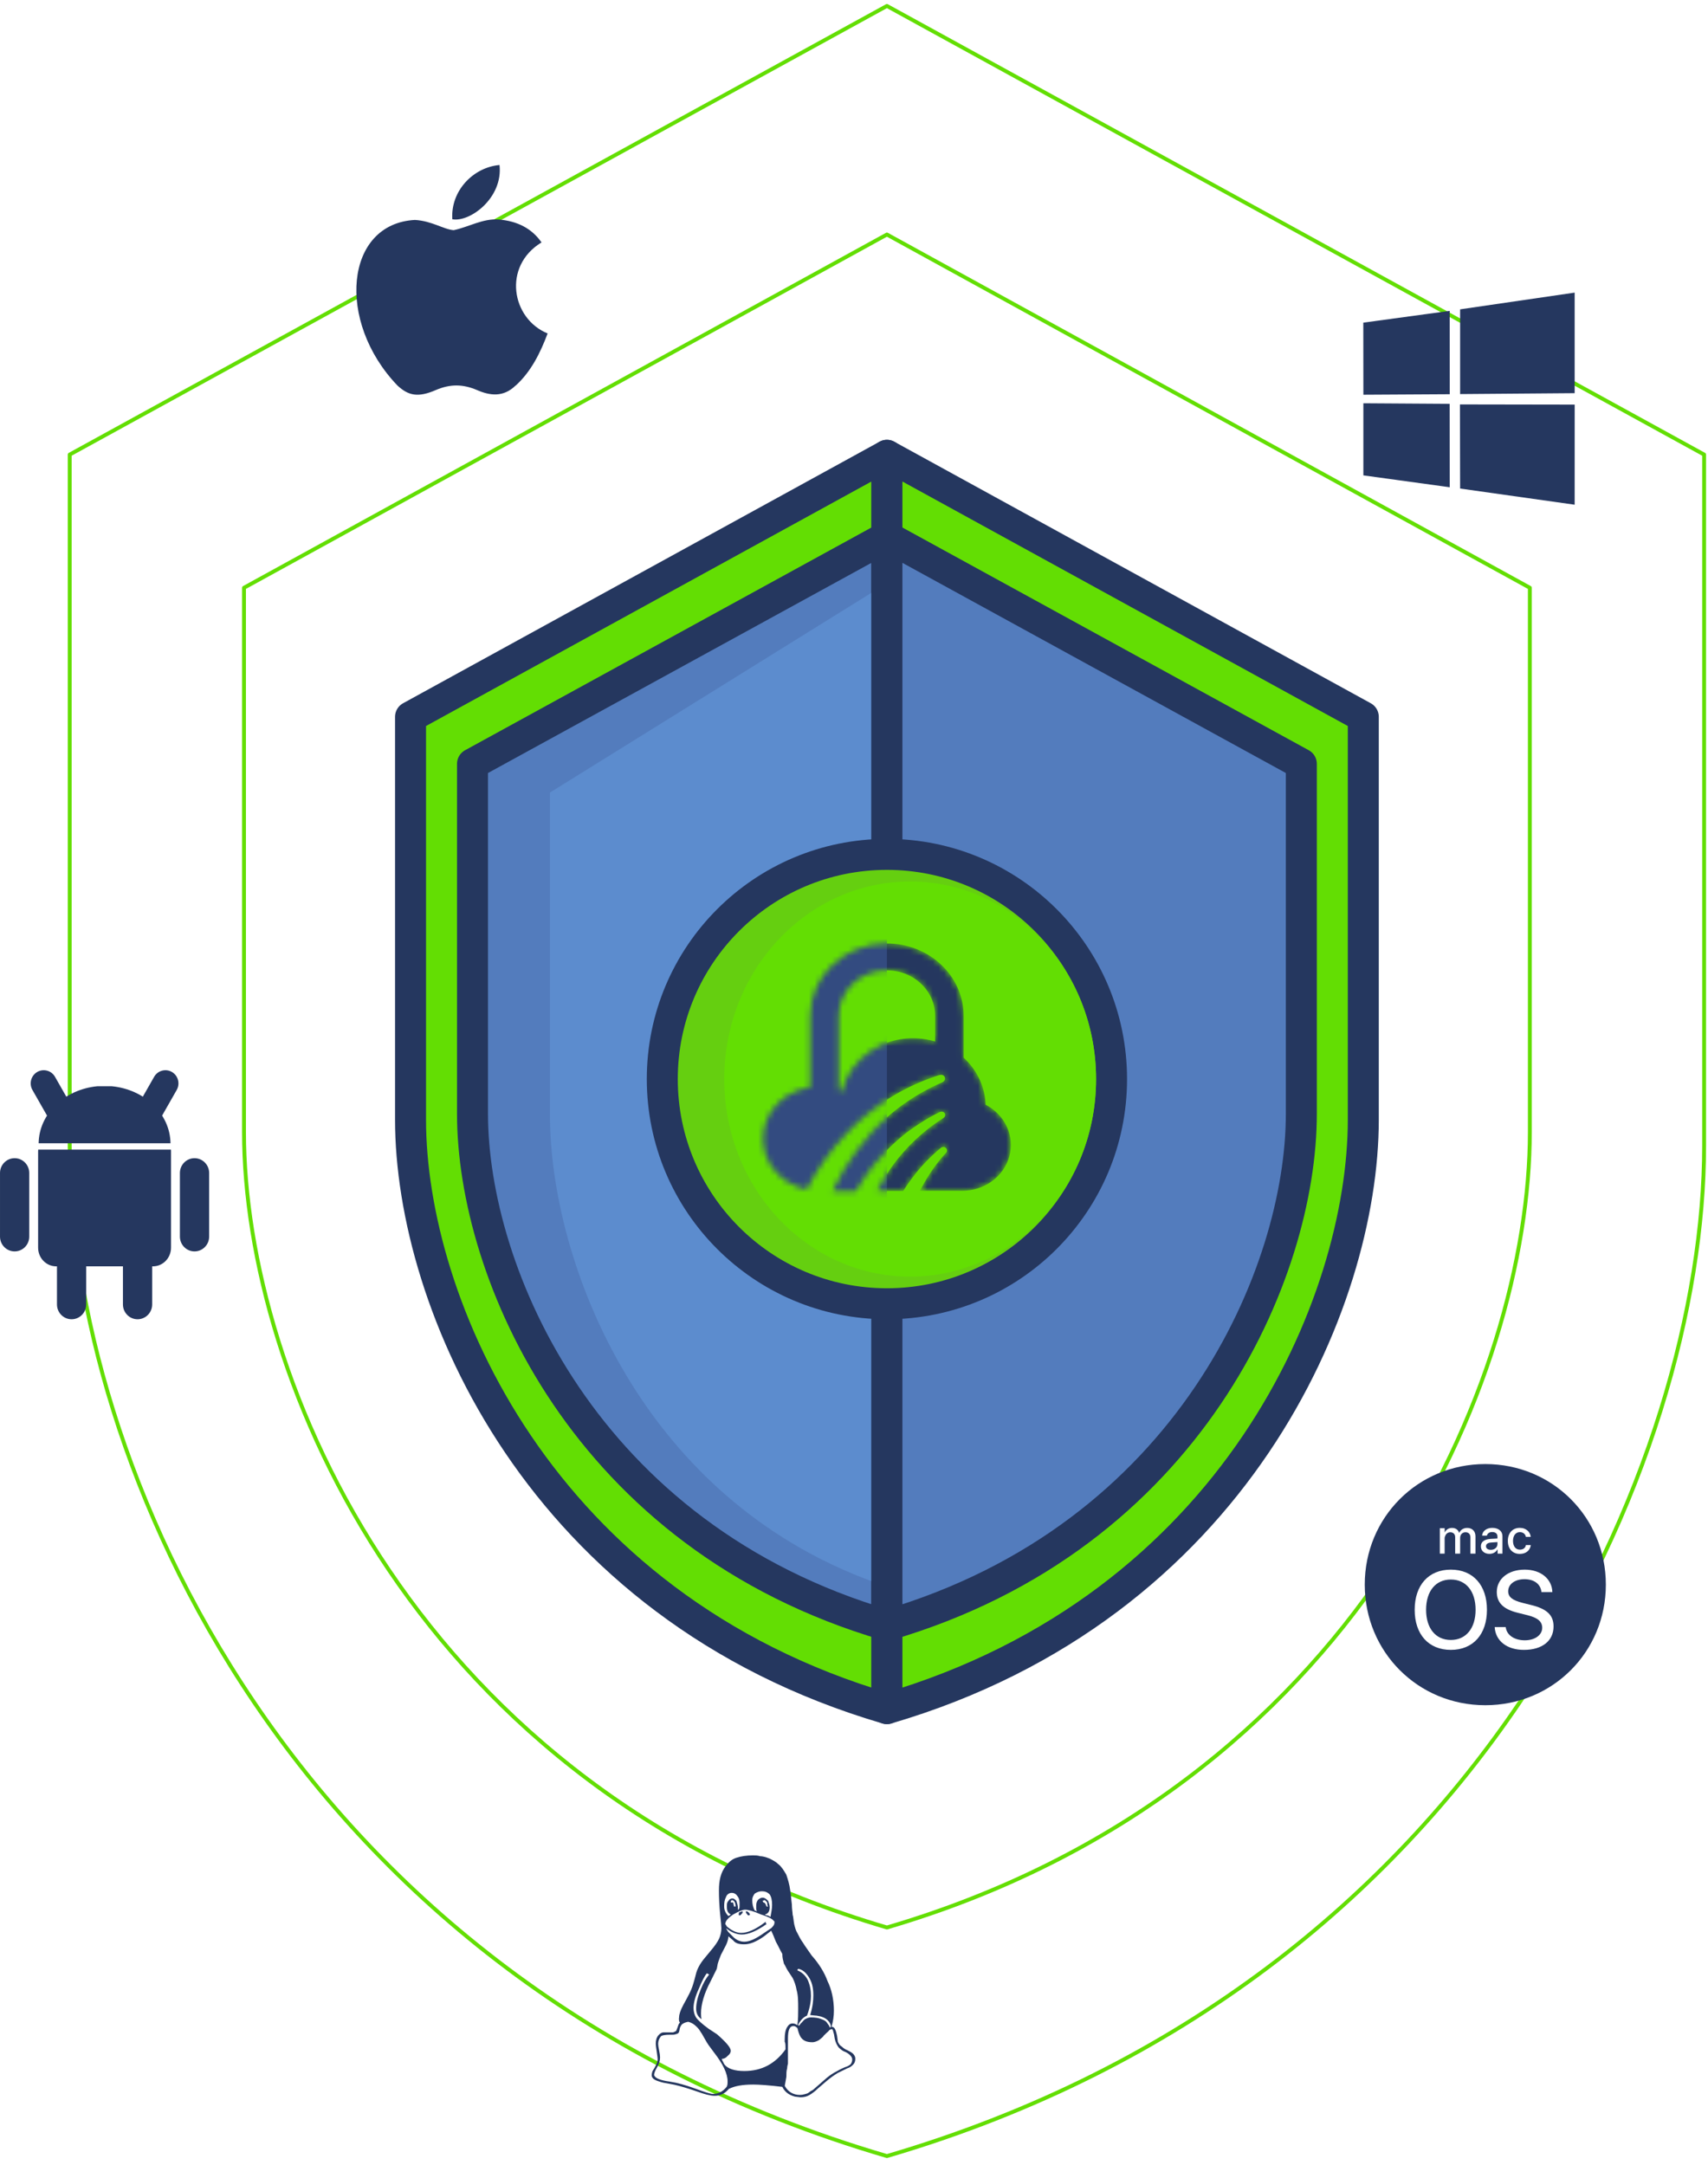 <svg width="303" height="384" viewBox="0 0 303 384" fill="none" xmlns="http://www.w3.org/2000/svg">
<path d="M271.394 104.239L157.34 41.59L43.286 104.239V200.765C43.286 244.387 73.886 317.339 157.34 341.841C240.795 317.339 271.394 244.387 271.394 200.765V104.239Z" stroke="#63DE03" stroke-width="0.687" stroke-linejoin="round"/>
<path d="M302.313 80.618L157.34 1.052L12.367 80.618V203.208C12.367 258.61 51.263 351.26 157.34 382.379C263.418 351.26 302.313 258.61 302.313 203.208V80.618Z" stroke="#63DE03" stroke-width="0.687" stroke-linejoin="round"/>
<path d="M72.83 127.13L157.34 80.753V303.022C95.504 284.883 72.83 230.879 72.83 198.586V127.13Z" fill="#63DE03" stroke="#25375F" stroke-width="5.497" stroke-linejoin="round"/>
<path d="M83.823 135.466L157.34 95.181V288.249C103.547 272.494 83.823 225.584 83.823 197.534V135.466Z" fill="#537CBD" stroke="#25375F" stroke-width="5.497" stroke-linejoin="round"/>
<path d="M97.565 140.557L157.34 103.426V281.379C113.602 266.856 97.565 223.62 97.565 197.766V140.557Z" fill="#5C8CCE"/>
<path d="M241.85 127.13L157.34 80.753V303.022C219.177 284.883 241.85 230.879 241.85 198.586V127.13Z" fill="#63DE03" stroke="#25375F" stroke-width="5.497" stroke-linejoin="round"/>
<path d="M230.857 135.466L157.34 95.181V288.249C211.133 272.494 230.857 225.584 230.857 197.534V135.466Z" fill="#537CBD" stroke="#25375F" stroke-width="5.497" stroke-linejoin="round"/>
<circle cx="157.34" cy="191.372" r="39.85" fill="#65CF10" stroke="#25375F" stroke-width="5.497"/>
<ellipse cx="161.462" cy="191.372" rx="32.98" ry="35.041" fill="#63DE03"/>
<mask id="mask0_3105_8680" style="mask-type:alpha" maskUnits="userSpaceOnUse" x="135" y="167" width="45" height="45">
<path d="M157.34 167.324C149.823 167.324 143.729 173.07 143.729 180.158V195.789H148.79V180.158C148.79 175.705 152.618 172.096 157.34 172.096C162.062 172.096 165.89 175.705 165.89 180.158V189.619H170.951V180.158C170.951 173.07 164.857 167.324 157.34 167.324Z" fill="#25375F"/>
<path d="M174.848 195.918C174.75 192.956 173.509 190.13 171.358 187.969C169.208 185.808 166.295 184.461 163.166 184.18C160.037 183.9 156.907 184.705 154.363 186.444C151.819 188.184 150.035 190.739 149.346 193.63C148.099 193.068 146.741 192.762 145.36 192.731C143.978 192.7 142.606 192.946 141.333 193.452C140.06 193.958 138.915 194.712 137.974 195.666C137.032 196.619 136.316 197.75 135.872 198.983C135.428 200.217 135.267 201.525 135.398 202.822C135.529 204.118 135.951 205.374 136.635 206.506C137.318 207.638 138.248 208.62 139.364 209.388C140.48 210.157 141.756 210.693 143.107 210.962C144.933 207.392 147.28 204.079 150.078 201.12C151.242 199.888 152.485 198.724 153.798 197.634C157.54 194.536 161.898 192.17 166.618 190.673C167.66 190.339 168.072 191.59 167.099 191.979C162.413 194.016 158.233 196.957 154.828 200.613C153.796 201.722 152.837 202.89 151.955 204.109C150.271 206.359 148.841 208.768 147.686 211.297H151.795C152.731 209.674 153.795 208.119 154.977 206.646C156.686 204.516 158.648 202.578 160.826 200.872C161.559 200.311 162.303 199.793 163.116 199.274C164.241 198.528 165.419 197.853 166.641 197.256C167.534 196.814 168.106 197.882 167.282 198.336C163.409 200.813 160.124 204.021 157.633 207.757C156.879 208.875 156.191 210.032 155.572 211.221H160.231C160.819 210.285 161.457 209.377 162.143 208.502C163.51 206.72 165.084 205.088 166.836 203.635C166.895 203.567 166.969 203.512 167.053 203.473C167.137 203.434 167.229 203.412 167.322 203.409C167.415 203.405 167.508 203.421 167.595 203.453C167.682 203.486 167.76 203.536 167.825 203.6C167.89 203.663 167.94 203.739 167.971 203.822C168.003 203.904 168.016 203.993 168.009 204.08C168.002 204.168 167.975 204.254 167.931 204.331C167.887 204.409 167.826 204.477 167.751 204.53C166.718 205.662 165.784 206.871 164.959 208.146C164.314 209.128 163.729 210.144 163.207 211.189H170.682C172.599 211.192 174.462 210.593 175.979 209.487C177.495 208.38 178.577 206.83 179.054 205.079C179.532 203.328 179.378 201.478 178.616 199.819C177.855 198.16 176.529 196.788 174.848 195.918Z" fill="#25375F"/>
</mask>
<g mask="url(#mask0_3105_8680)">
<path d="M157.34 167.324C149.823 167.324 143.729 173.07 143.729 180.158V195.789H148.79V180.158C148.79 175.705 152.618 172.096 157.34 172.096C162.062 172.096 165.89 175.705 165.89 180.158V189.619H170.951V180.158C170.951 173.07 164.857 167.324 157.34 167.324Z" fill="#25375F"/>
<path d="M174.848 195.918C174.75 192.956 173.509 190.13 171.358 187.969C169.208 185.808 166.295 184.461 163.166 184.18C160.037 183.9 156.907 184.705 154.363 186.444C151.819 188.184 150.035 190.739 149.346 193.63C148.099 193.068 146.741 192.762 145.36 192.731C143.978 192.7 142.606 192.946 141.333 193.452C140.06 193.958 138.915 194.712 137.974 195.666C137.032 196.619 136.316 197.75 135.872 198.983C135.428 200.217 135.267 201.525 135.398 202.822C135.529 204.118 135.951 205.374 136.635 206.506C137.318 207.638 138.248 208.62 139.364 209.388C140.48 210.157 141.756 210.693 143.107 210.962C144.933 207.392 147.28 204.079 150.078 201.12C151.242 199.888 152.485 198.724 153.798 197.634C157.54 194.536 161.898 192.17 166.618 190.673C167.66 190.339 168.072 191.59 167.099 191.979C162.413 194.016 158.233 196.957 154.828 200.613C153.796 201.722 152.837 202.89 151.955 204.109C150.271 206.359 148.841 208.768 147.686 211.297H151.795C152.731 209.674 153.795 208.119 154.977 206.646C156.686 204.516 158.648 202.578 160.826 200.872C161.559 200.311 162.303 199.793 163.116 199.274C164.241 198.528 165.419 197.853 166.641 197.256C167.534 196.814 168.106 197.882 167.282 198.336C163.409 200.813 160.124 204.021 157.633 207.757C156.879 208.875 156.191 210.032 155.572 211.221H160.231C160.819 210.285 161.457 209.377 162.143 208.502C163.51 206.72 165.084 205.088 166.836 203.635C166.895 203.567 166.969 203.512 167.053 203.473C167.137 203.434 167.229 203.412 167.322 203.409C167.415 203.405 167.508 203.421 167.595 203.453C167.682 203.486 167.76 203.536 167.825 203.6C167.89 203.663 167.94 203.739 167.971 203.822C168.003 203.904 168.016 203.993 168.009 204.08C168.002 204.168 167.975 204.254 167.931 204.331C167.887 204.409 167.826 204.477 167.751 204.53C166.718 205.662 165.784 206.871 164.959 208.146C164.314 209.128 163.729 210.144 163.207 211.189H170.682C172.599 211.192 174.462 210.593 175.979 209.487C177.495 208.38 178.577 206.83 179.054 205.079C179.532 203.328 179.378 201.478 178.616 199.819C177.855 198.16 176.529 196.788 174.848 195.918Z" fill="#25375F"/>
<rect x="131.918" y="156.331" width="25.422" height="64.585" fill="#334B80"/>
</g>
<g clip-path="url(#clip0_3105_8680)">
<path d="M241.85 57.221L257.175 55.134L257.182 69.916L241.864 70.004L241.85 57.221ZM257.168 71.62L257.18 86.414L241.862 84.308L241.861 71.52L257.168 71.62ZM259.026 54.861L279.345 51.896V69.728L259.026 69.89V54.861ZM279.35 71.759L279.345 89.511L259.025 86.643L258.997 71.725L279.35 71.759Z" fill="#25375F"/>
</g>
<g clip-path="url(#clip1_3105_8680)">
<path d="M265.648 273.839V273.487L264.553 273.562C264.242 273.582 264.009 273.648 263.853 273.759C263.696 273.871 263.618 274.027 263.618 274.226C263.618 274.42 263.695 274.574 263.851 274.689C264.005 274.804 264.214 274.861 264.473 274.861C264.639 274.861 264.795 274.835 264.938 274.784C265.081 274.734 265.207 274.663 265.312 274.572C265.417 274.482 265.5 274.375 265.558 274.251C265.618 274.126 265.648 273.989 265.648 273.839ZM263.493 259.65C251.56 259.65 242.108 269.102 242.108 281.035C242.108 292.97 251.56 302.42 263.493 302.42C275.427 302.42 284.878 292.97 284.878 281.035C284.878 269.102 275.428 259.65 263.493 259.65ZM267.644 272.325C267.745 272.042 267.888 271.799 268.072 271.597C268.257 271.395 268.478 271.239 268.738 271.13C268.998 271.021 269.287 270.966 269.606 270.966C269.893 270.966 270.153 271.009 270.384 271.095C270.616 271.18 270.814 271.296 270.979 271.441C271.145 271.586 271.277 271.755 271.374 271.949C271.471 272.143 271.529 272.348 271.548 272.563H270.69C270.668 272.445 270.629 272.334 270.573 272.232C270.518 272.13 270.445 272.041 270.354 271.966C270.262 271.89 270.155 271.832 270.032 271.789C269.909 271.746 269.771 271.726 269.615 271.726C269.433 271.726 269.267 271.763 269.119 271.836C268.971 271.909 268.844 272.013 268.739 272.147C268.634 272.281 268.552 272.445 268.495 272.637C268.436 272.829 268.407 273.043 268.407 273.278C268.407 273.521 268.436 273.739 268.495 273.931C268.552 274.124 268.635 274.286 268.742 274.419C268.848 274.552 268.977 274.654 269.126 274.724C269.276 274.794 269.441 274.83 269.62 274.83C269.914 274.83 270.153 274.761 270.338 274.623C270.524 274.485 270.644 274.283 270.699 274.017H271.559C271.534 274.252 271.469 274.466 271.364 274.66C271.259 274.853 271.123 275.018 270.956 275.155C270.788 275.293 270.591 275.399 270.364 275.473C270.137 275.547 269.888 275.585 269.617 275.585C269.295 275.585 269.006 275.532 268.745 275.425C268.485 275.319 268.262 275.166 268.076 274.967C267.891 274.768 267.747 274.526 267.646 274.24C267.545 273.955 267.495 273.634 267.495 273.277C267.493 272.927 267.543 272.61 267.644 272.325ZM255.429 271.025H256.288V271.788H256.305C256.357 271.662 256.426 271.547 256.511 271.448C256.595 271.348 256.692 271.264 256.803 271.193C256.914 271.122 257.036 271.068 257.168 271.031C257.301 270.994 257.441 270.975 257.588 270.975C257.903 270.975 258.17 271.051 258.386 271.201C258.604 271.351 258.758 271.568 258.849 271.85H258.871C258.929 271.714 259.005 271.593 259.099 271.485C259.192 271.378 259.301 271.286 259.422 271.209C259.544 271.133 259.678 271.075 259.823 271.035C259.968 270.995 260.121 270.975 260.282 270.975C260.503 270.975 260.704 271.01 260.886 271.081C261.067 271.153 261.222 271.252 261.35 271.38C261.479 271.509 261.578 271.666 261.647 271.849C261.716 272.033 261.751 272.237 261.751 272.461V275.534H260.855V272.677C260.855 272.381 260.778 272.151 260.626 271.989C260.474 271.828 260.257 271.746 259.975 271.746C259.837 271.746 259.71 271.771 259.594 271.819C259.48 271.868 259.38 271.936 259.297 272.023C259.214 272.11 259.149 272.215 259.103 272.337C259.055 272.458 259.032 272.591 259.032 272.736V275.534H258.147V272.603C258.147 272.473 258.127 272.355 258.087 272.25C258.046 272.145 257.99 272.055 257.914 271.98C257.84 271.905 257.748 271.848 257.642 271.808C257.535 271.768 257.416 271.747 257.283 271.747C257.145 271.747 257.017 271.773 256.898 271.825C256.781 271.876 256.68 271.947 256.595 272.038C256.511 272.13 256.445 272.237 256.398 272.361C256.353 272.485 256.279 272.621 256.279 272.768V275.533H255.429V271.025ZM257.38 292.605C253.437 292.605 250.965 289.865 250.965 285.494C250.965 281.122 253.437 278.373 257.38 278.373C261.322 278.373 263.785 281.122 263.785 285.494C263.785 289.864 261.322 292.605 257.38 292.605ZM264.678 275.522C264.533 275.559 264.385 275.578 264.232 275.578C264.007 275.578 263.802 275.546 263.616 275.482C263.428 275.418 263.268 275.329 263.134 275.212C263 275.096 262.895 274.956 262.821 274.791C262.746 274.626 262.709 274.442 262.709 274.24C262.709 273.845 262.856 273.535 263.151 273.313C263.446 273.09 263.872 272.96 264.432 272.924L265.648 272.854V272.506C265.648 272.246 265.566 272.047 265.401 271.912C265.236 271.777 265.003 271.709 264.701 271.709C264.579 271.709 264.465 271.725 264.36 271.754C264.255 271.785 264.162 271.829 264.082 271.885C264.001 271.942 263.934 272.01 263.883 272.089C263.83 272.168 263.794 272.256 263.774 272.353H262.931C262.937 272.154 262.986 271.97 263.079 271.801C263.172 271.632 263.297 271.485 263.457 271.361C263.617 271.236 263.803 271.139 264.02 271.07C264.236 271.001 264.471 270.966 264.726 270.966C265 270.966 265.248 271 265.471 271.07C265.693 271.14 265.884 271.238 266.042 271.367C266.2 271.496 266.321 271.65 266.407 271.832C266.492 272.013 266.535 272.216 266.535 272.44V275.533H265.677V274.781H265.655C265.591 274.903 265.511 275.013 265.413 275.111C265.314 275.209 265.204 275.294 265.081 275.363C264.958 275.432 264.824 275.485 264.678 275.522ZM270.35 292.605C267.343 292.605 265.3 291.03 265.158 288.558H267.115C267.267 289.971 268.633 290.906 270.503 290.906C272.298 290.906 273.587 289.971 273.587 288.692C273.587 287.585 272.804 286.916 270.991 286.458L269.224 286.019C266.685 285.389 265.531 284.234 265.531 282.335C265.531 279.996 267.573 278.373 270.485 278.373C273.329 278.373 275.314 280.006 275.391 282.353H273.453C273.319 280.94 272.165 280.071 270.446 280.071C268.737 280.071 267.554 280.95 267.554 282.219C267.554 283.221 268.298 283.814 270.112 284.271L271.601 284.643C274.436 285.331 275.601 286.448 275.601 288.452C275.6 291.01 273.577 292.605 270.35 292.605ZM257.38 280.128C254.678 280.128 252.989 282.2 252.989 285.493C252.989 288.776 254.678 290.848 257.38 290.848C260.071 290.848 261.77 288.776 261.77 285.493C261.771 282.2 260.071 280.128 257.38 280.128Z" fill="#25375F"/>
</g>
<g clip-path="url(#clip2_3105_8680)">
<path d="M133.027 339.534C133.027 339.676 132.886 339.676 132.886 339.676H132.745C132.605 339.676 132.605 339.534 132.464 339.392C132.464 339.392 132.323 339.25 132.323 339.108C132.323 338.966 132.323 338.966 132.464 338.966L132.745 339.108C132.886 339.25 133.027 339.392 133.027 339.534ZM130.493 338.113C130.493 337.403 130.212 336.977 129.79 336.977C129.79 336.977 129.79 337.119 129.649 337.119V337.403H130.071C130.071 337.687 130.212 337.829 130.212 338.113H130.493ZM135.42 337.403C135.701 337.403 135.842 337.687 135.983 338.113H136.264C136.124 337.971 136.124 337.829 136.124 337.687C136.124 337.545 136.124 337.403 135.983 337.261C135.842 337.119 135.701 336.977 135.561 336.977C135.561 336.977 135.42 337.119 135.279 337.119C135.279 337.261 135.42 337.261 135.42 337.403ZM131.197 339.676C131.056 339.676 131.056 339.676 131.056 339.534C131.056 339.392 131.056 339.25 131.197 339.108C131.479 339.108 131.619 338.966 131.619 338.966C131.76 338.966 131.76 339.108 131.76 339.108C131.76 339.25 131.619 339.392 131.338 339.676H131.197ZM129.649 339.534C129.086 339.25 128.945 338.824 128.945 338.113C128.945 337.687 128.945 337.403 129.227 337.119C129.367 336.835 129.649 336.693 129.93 336.693C130.212 336.693 130.353 336.835 130.634 337.119C130.775 337.545 130.916 337.971 130.916 338.397V338.54V338.682H131.056V338.54C131.197 338.54 131.197 338.255 131.197 337.687C131.197 337.261 131.197 336.835 130.916 336.409C130.634 335.983 130.353 335.699 129.79 335.699C129.367 335.699 128.945 335.983 128.804 336.409C128.523 336.977 128.467 337.403 128.467 338.113C128.467 338.682 128.664 339.25 129.227 339.818C129.367 339.676 129.508 339.676 129.649 339.534ZM147.243 359.561C147.384 359.561 147.384 359.505 147.384 359.377C147.384 359.064 147.243 358.695 146.821 358.283C146.399 357.857 145.695 357.587 144.85 357.473C144.71 357.459 144.569 357.459 144.569 357.459C144.428 357.431 144.428 357.431 144.287 357.431C144.147 357.417 143.865 357.388 143.724 357.36C144.147 356.039 144.287 354.874 144.287 353.851C144.287 352.431 144.006 351.437 143.443 350.584C142.88 349.732 142.317 349.306 141.613 349.164C141.472 349.306 141.472 349.306 141.472 349.448C142.176 349.732 142.88 350.3 143.302 351.153C143.724 352.147 143.865 352.999 143.865 353.993C143.865 354.789 143.724 355.968 143.161 357.473C142.598 357.701 142.035 358.226 141.613 359.05C141.613 359.178 141.613 359.249 141.754 359.249C141.754 359.249 141.895 359.121 142.035 358.88C142.317 358.638 142.458 358.397 142.739 358.155C143.161 357.914 143.443 357.786 143.865 357.786C144.569 357.786 145.273 357.885 145.695 358.084C146.258 358.269 146.539 358.468 146.68 358.695C146.821 358.908 146.962 359.107 147.102 359.291C147.102 359.476 147.243 359.561 147.243 359.561ZM134.294 338.966C134.153 338.824 134.153 338.54 134.153 338.255C134.153 337.687 134.153 337.403 134.435 336.977C134.716 336.693 134.998 336.551 135.279 336.551C135.701 336.551 135.983 336.835 136.264 337.119C136.405 337.545 136.546 337.829 136.546 338.255C136.546 338.966 136.264 339.392 135.701 339.534C135.701 339.534 135.842 339.676 135.983 339.676C136.264 339.676 136.405 339.818 136.687 339.96C136.827 339.108 136.968 338.54 136.968 337.829C136.968 336.977 136.827 336.409 136.546 335.983C136.124 335.557 135.701 335.415 135.138 335.415C134.716 335.415 134.294 335.557 133.872 335.841C133.59 336.267 133.449 336.551 133.449 336.977C133.449 337.687 133.59 338.255 133.872 338.824C134.012 338.824 134.153 338.966 134.294 338.966ZM135.983 341.238C134.153 342.517 132.745 343.085 131.619 343.085C130.634 343.085 129.649 342.659 128.804 341.948C128.945 342.233 129.086 342.517 129.227 342.659L130.071 343.511C130.634 344.079 131.338 344.363 132.042 344.363C133.027 344.363 134.153 343.795 135.561 342.801L136.827 341.948C137.109 341.664 137.39 341.38 137.39 340.954C137.39 340.812 137.39 340.67 137.25 340.67C137.109 340.386 136.405 339.96 134.998 339.534C133.731 338.966 132.745 338.682 132.182 338.682C131.76 338.682 131.056 338.966 130.071 339.534C129.227 340.102 128.664 340.67 128.664 341.238C128.664 341.238 128.804 341.38 128.945 341.664C129.79 342.375 130.634 342.801 131.479 342.801C132.605 342.801 134.012 342.233 135.842 340.812V341.096C135.983 341.096 135.983 341.238 135.983 341.238ZM139.22 369.93C139.783 370.998 140.768 371.535 141.895 371.535C142.176 371.535 142.458 371.493 142.739 371.407C143.021 371.351 143.302 371.251 143.443 371.138C143.584 371.038 143.724 370.939 143.865 370.825C144.147 370.726 144.147 370.655 144.287 370.584L146.68 368.496C147.243 368.043 147.806 367.646 148.51 367.303C149.073 366.962 149.636 366.734 149.918 366.607C150.34 366.493 150.621 366.322 150.903 366.095C151.044 365.882 151.184 365.612 151.184 365.271C151.184 364.859 150.903 364.547 150.621 364.32C150.34 364.092 150.058 363.936 149.777 363.837C149.495 363.737 149.214 363.51 148.791 363.127C148.51 362.757 148.228 362.246 148.088 361.578L147.947 360.754C147.806 360.371 147.806 360.087 147.665 359.931C147.665 359.888 147.665 359.874 147.525 359.874C147.384 359.874 147.102 360.002 146.962 360.243C146.68 360.485 146.399 360.754 146.117 361.039C145.976 361.323 145.554 361.578 145.273 361.82C144.85 362.061 144.428 362.189 144.147 362.189C143.021 362.189 142.458 361.877 142.035 361.266C141.754 360.811 141.613 360.286 141.472 359.689C141.191 359.448 141.05 359.32 140.768 359.32C140.065 359.32 139.783 360.058 139.783 361.55V362.019V363.666V364.93V365.541V365.967C139.783 366.095 139.642 366.379 139.642 366.82C139.502 367.26 139.502 367.76 139.502 368.325L139.22 369.902V369.926V369.93ZM118.811 369.175C120.12 369.368 121.626 369.781 123.329 370.412C125.032 371.037 126.074 371.363 126.454 371.363C127.439 371.363 128.255 370.923 128.931 370.072C129.072 369.797 129.072 369.473 129.072 369.101C129.072 367.758 128.269 366.061 126.665 364.002L125.708 362.709C125.511 362.439 125.271 362.027 124.962 361.473C124.666 360.919 124.399 360.493 124.188 360.195C124.005 359.868 123.709 359.541 123.329 359.215C122.963 358.888 122.541 358.675 122.076 358.561C121.485 358.675 121.077 358.874 120.88 359.144C120.683 359.414 120.57 359.712 120.542 360.024C120.5 360.323 120.415 360.522 120.275 360.621C120.134 360.706 119.895 360.777 119.571 360.848C119.5 360.848 119.374 360.848 119.191 360.862H118.811C118.065 360.862 117.558 360.948 117.291 361.09C116.939 361.502 116.756 361.97 116.756 362.467C116.756 362.695 116.812 363.078 116.925 363.618C117.037 364.144 117.094 364.57 117.094 364.868C117.094 365.45 116.925 366.033 116.573 366.615C116.221 367.226 116.038 367.68 116.038 368.004C116.179 368.555 117.108 368.943 118.811 369.17V369.175ZM123.498 356.259C123.498 355.279 123.751 354.199 124.272 352.921C124.779 351.643 125.285 350.79 125.778 350.222C125.75 350.08 125.68 350.08 125.567 350.08L125.426 349.938C125.018 350.364 124.525 351.359 123.934 352.779C123.343 354.057 123.033 355.236 123.033 356.103C123.033 356.742 123.188 357.296 123.47 357.779C123.779 358.247 124.525 358.929 125.708 359.796L127.2 360.776C128.79 362.168 129.635 363.134 129.635 363.702C129.635 364 129.494 364.298 129.072 364.625C128.79 364.966 128.41 365.136 128.086 365.136C128.058 365.136 128.044 365.165 128.044 365.236C128.044 365.25 128.185 365.534 128.481 366.088C129.072 366.898 130.339 367.295 132.028 367.295C135.124 367.295 137.517 366.017 139.347 363.46C139.347 362.75 139.347 362.31 139.206 362.125V361.6C139.206 360.676 139.347 359.98 139.628 359.526C139.91 359.071 140.191 358.858 140.614 358.858C140.895 358.858 141.177 358.958 141.458 359.171C141.599 358.077 141.599 357.125 141.599 356.273C141.599 354.981 141.599 353.915 141.317 352.921C141.177 352.069 140.895 351.359 140.614 350.79C140.332 350.364 140.051 349.938 139.769 349.512C139.488 349.086 139.347 348.66 139.065 348.234C138.925 347.666 138.784 347.239 138.784 346.529C138.362 345.819 138.08 345.109 137.658 344.399C137.376 343.688 137.095 342.978 136.813 342.41L135.546 343.404C134.139 344.399 133.013 344.825 132.028 344.825C131.183 344.825 130.479 344.683 130.057 344.115L129.213 343.404C129.213 343.83 129.072 344.399 128.79 344.967L127.904 346.671C127.509 347.666 127.298 348.234 127.256 348.66C127.2 348.944 127.158 349.228 127.129 349.228L126.074 351.359C124.934 353.489 124.356 355.464 124.356 357.097C124.356 357.424 124.385 357.765 124.441 358.105C123.808 357.665 123.498 357.054 123.498 356.259ZM133.576 369.696C131.746 369.696 130.339 369.946 129.353 370.442V370.399C128.65 371.251 127.861 371.692 126.763 371.692C126.074 371.692 124.99 371.422 123.526 370.882C122.048 370.371 120.739 369.979 119.599 369.72C119.486 369.687 119.233 369.639 118.825 369.574C118.431 369.51 118.065 369.444 117.741 369.379C117.445 369.315 117.108 369.219 116.742 369.088C116.39 368.976 116.108 368.829 115.897 368.652C115.703 368.473 115.607 368.271 115.607 368.045C115.607 367.818 115.655 367.575 115.751 367.317C115.841 367.16 115.939 367.004 116.038 366.862C116.136 366.706 116.221 366.564 116.277 366.422C116.362 366.294 116.418 366.166 116.474 366.024C116.531 365.896 116.587 365.768 116.615 365.612C116.643 365.47 116.671 365.328 116.671 365.186C116.671 365.044 116.615 364.618 116.502 363.865C116.39 363.127 116.333 362.658 116.333 362.459C116.333 361.834 116.474 361.337 116.784 360.982C117.094 360.627 117.389 360.442 117.699 360.442H119.317C119.444 360.442 119.641 360.371 119.937 360.201C120.035 359.973 120.12 359.789 120.176 359.618C120.246 359.448 120.275 359.32 120.303 359.263C120.331 359.178 120.359 359.093 120.387 359.022C120.444 358.922 120.514 358.809 120.612 358.695C120.5 358.553 120.444 358.368 120.444 358.141C120.444 357.985 120.444 357.843 120.472 357.757C120.472 357.246 120.711 356.522 121.218 355.57L121.71 354.675C122.118 353.908 122.428 353.34 122.653 352.772C122.893 352.204 123.146 351.351 123.428 350.215C123.653 349.221 124.188 348.227 125.032 347.232L126.088 345.954C126.82 345.102 127.298 344.392 127.566 343.823C127.833 343.255 127.974 342.545 127.974 341.977C127.974 341.693 127.904 340.841 127.749 339.42C127.608 338 127.538 336.579 127.538 335.301C127.538 334.307 127.622 333.597 127.805 332.886C127.988 332.176 128.312 331.466 128.79 330.898C129.213 330.33 129.776 329.761 130.62 329.477C131.465 329.193 132.45 329.051 133.576 329.051C133.998 329.051 134.42 329.051 134.843 329.193C135.265 329.193 135.828 329.335 136.532 329.619C137.095 329.904 137.658 330.188 138.08 330.614C138.643 331.04 139.065 331.75 139.488 332.46C139.769 333.312 140.051 334.165 140.191 335.301C140.332 336.011 140.332 336.721 140.473 337.716C140.473 338.568 140.614 339.136 140.614 339.562C140.754 339.988 140.754 340.556 140.895 341.267C141.036 341.835 141.177 342.403 141.458 342.829C141.74 343.397 142.021 343.965 142.443 344.534C142.866 345.244 143.429 345.954 143.992 346.806C145.259 348.227 146.244 349.789 146.807 351.351C147.511 352.772 147.933 354.618 147.933 356.593C147.933 357.573 147.792 358.524 147.511 359.448C147.792 359.448 147.933 359.561 148.074 359.76C148.214 359.959 148.355 360.385 148.496 361.053L148.637 362.104C148.777 362.416 148.918 362.715 149.34 362.97C149.622 363.226 149.903 363.439 150.326 363.609C150.607 363.752 151.029 363.95 151.311 364.206C151.593 364.49 151.733 364.788 151.733 365.101C151.733 365.584 151.593 365.939 151.311 366.195C151.029 366.479 150.748 366.678 150.326 366.805C150.044 366.947 149.481 367.231 148.637 367.632C147.933 368.052 147.229 368.562 146.525 369.166L145.118 370.375C144.555 370.929 143.992 371.326 143.569 371.568C143.147 371.824 142.584 371.951 142.021 371.951L141.036 371.838C139.91 371.54 139.206 370.971 138.784 370.105C136.532 369.829 134.702 369.693 133.576 369.693" fill="#25375F"/>
</g>
<g clip-path="url(#clip3_3105_8680)">
<path d="M91.476 68.364C89.293 70.508 86.886 70.174 84.591 69.163C82.151 68.131 79.92 68.066 77.343 69.163C74.134 70.565 72.431 70.158 70.499 68.364C59.587 56.989 61.198 39.661 73.599 39.008C76.606 39.171 78.712 40.692 80.484 40.819C83.117 40.276 85.638 38.723 88.456 38.927C91.842 39.204 94.375 40.558 96.066 42.992C89.1 47.232 90.751 56.528 97.149 59.137C95.868 62.542 94.226 65.905 91.472 68.392L91.476 68.364ZM80.242 38.886C79.916 33.83 83.963 29.672 88.617 29.264C89.257 35.094 83.383 39.457 80.242 38.886Z" fill="#25375F"/>
</g>
<g clip-path="url(#clip4_3105_8680)">
<path d="M12.7 217.44C14.133 217.44 15.294 218.616 15.294 220.068V231.342C15.294 232.794 14.133 233.97 12.7 233.97C11.268 233.97 10.106 232.794 10.106 231.342V220.068C10.106 218.617 11.268 217.44 12.7 217.44Z" fill="#25375F"/>
<path d="M6.778 203.885C6.77 203.984 6.762 204.085 6.762 204.187V221.269C6.762 223.106 8.197 224.586 9.979 224.586H27.123C28.905 224.586 30.34 223.106 30.34 221.269V204.187C30.34 204.085 30.336 203.984 30.328 203.885H6.778Z" fill="#25375F"/>
<path d="M24.402 217.44C25.835 217.44 26.996 218.616 26.996 220.068V231.342C26.996 232.794 25.835 233.97 24.402 233.97C22.97 233.97 21.809 232.794 21.809 231.342V220.068C21.809 218.617 22.97 217.44 24.402 217.44ZM2.595 205.405C4.027 205.405 5.188 206.582 5.188 208.033V219.308C5.188 220.759 4.027 221.936 2.595 221.936C1.162 221.936 0.001 220.759 0.001 219.308V208.033C0.001 206.582 1.162 205.405 2.595 205.405ZM34.508 205.405C35.94 205.405 37.102 206.582 37.102 208.033V219.308C37.102 220.759 35.94 221.936 34.508 221.936C33.075 221.936 31.914 220.759 31.914 219.308V208.033C31.914 206.582 33.075 205.405 34.508 205.405ZM6.854 202.763C6.926 197.516 11.446 193.214 17.247 192.647H19.854C25.656 193.214 30.176 197.516 30.248 202.763H6.854Z" fill="#25375F"/>
<path fill-rule="evenodd" clip-rule="evenodd" d="M6.602 190.115C7.707 189.47 9.12 189.854 9.757 190.972L12.493 195.774C13.131 196.893 12.752 198.323 11.646 198.968C10.541 199.613 9.129 199.229 8.491 198.111L5.755 193.309C5.118 192.19 5.497 190.76 6.602 190.115ZM30.5 190.115C31.605 190.76 31.985 192.19 31.347 193.309L28.611 198.111C27.974 199.229 26.561 199.613 25.456 198.968C24.351 198.323 23.972 196.893 24.609 195.774L27.345 190.972C27.983 189.854 29.395 189.47 30.5 190.115Z" fill="#25375F"/>
<path d="M15.066 198.061C15.069 198.794 14.47 199.39 13.728 199.392C12.987 199.394 12.385 198.801 12.383 198.068V198.061C12.381 197.327 12.98 196.731 13.721 196.729C14.462 196.727 15.064 197.319 15.066 198.053V198.061ZM25.084 198.061C25.086 198.794 24.487 199.39 23.745 199.392C23.005 199.394 22.402 198.801 22.4 198.068V198.061C22.398 197.327 22.997 196.731 23.738 196.729C24.479 196.727 25.081 197.319 25.084 198.053V198.061Z" fill="#25375F"/>
</g>
<defs>
<clipPath id="clip0_3105_8680">
<rect width="37.789" height="37.789" fill="white" transform="translate(241.85 51.896)"/>
</clipPath>
<clipPath id="clip1_3105_8680">
<rect width="43.286" height="43.286" fill="white" transform="translate(241.85 259.392)"/>
</clipPath>
<clipPath id="clip2_3105_8680">
<rect width="36.415" height="43.286" fill="white" transform="translate(115.429 328.787)"/>
</clipPath>
<clipPath id="clip3_3105_8680">
<rect width="34.354" height="41.224" fill="white" transform="translate(63.211 29.222)"/>
</clipPath>
<clipPath id="clip4_3105_8680">
<rect width="37.102" height="44.66" fill="white" transform="translate(0 189.311)"/>
</clipPath>
</defs>
</svg>
